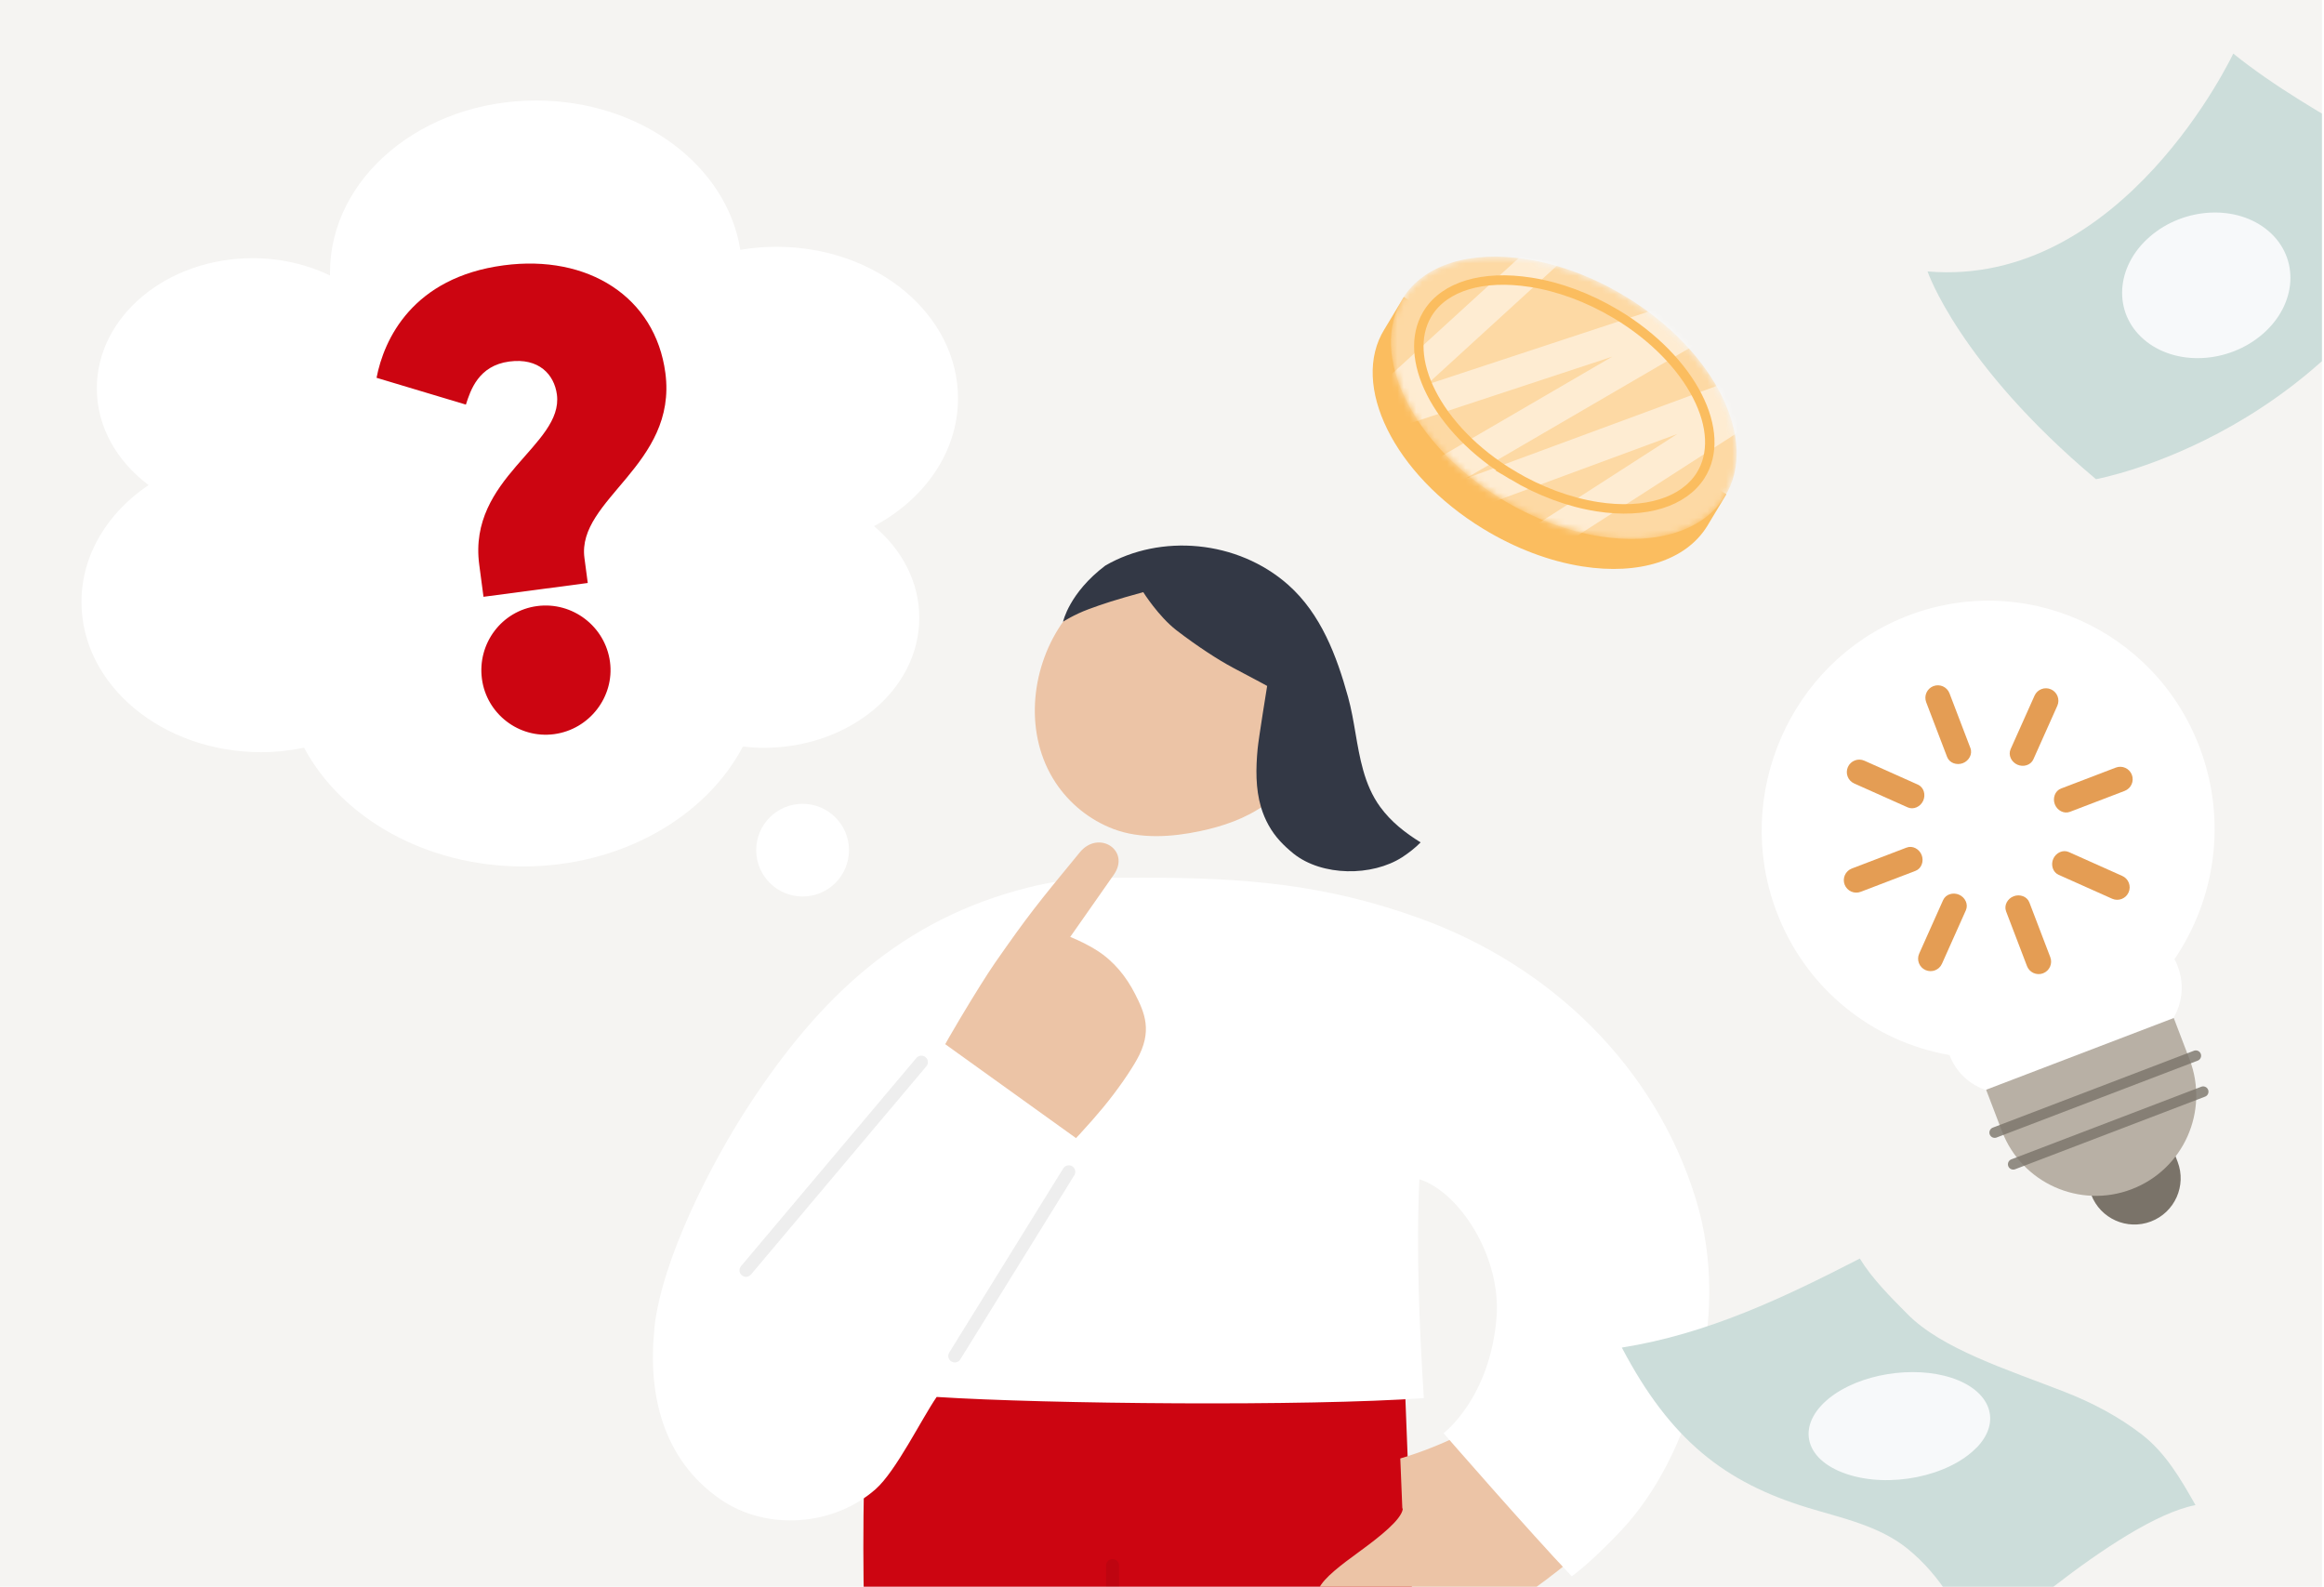 <svg width="375" height="256" viewBox="0 0 375 256" fill="none" xmlns="http://www.w3.org/2000/svg">
<g clip-path="url(#clip0_132_35134)">
<rect width="375" height="256" transform="translate(-0.334)" fill="#F5F4F2"/>
<g clip-path="url(#clip1_132_35134)">
<path fill-rule="evenodd" clip-rule="evenodd" d="M125.523 410.532C133.996 398.909 143.312 385.944 151.464 373.031C151.398 372.64 151.331 372.246 151.264 371.848C145.047 335.004 143.939 322.432 141.923 299.572L141.887 299.157C139.848 276.034 138.322 255.418 140.086 221.137H179.463H184.15H226.597C226.823 227.222 227.019 232.104 227.184 236.223C227.623 247.146 227.846 252.699 227.846 261.086C227.846 272.635 227.74 278.607 227.424 286.43C226.692 304.493 224.684 312.861 222.179 323.302C221.807 324.852 221.424 326.448 221.032 328.129C216.484 347.652 209.539 365.884 199.881 383.408C202.951 399.88 205.454 411.842 205.454 411.842L179.131 414.79C176.246 418.513 173.219 422.219 170.048 425.914C166.591 424.553 161.102 422.931 155.038 421.138C144.297 417.964 131.756 414.257 125.523 410.532Z" fill="#CC0511"/>
<path d="M195.588 386.306C193.475 389.503 190.879 393.315 188.153 397.299L179.937 409.317L179.836 409.503C179.649 409.953 179.799 410.487 180.22 410.77C180.641 411.053 181.193 410.992 181.542 410.652L181.678 410.488L189.889 398.478C192.621 394.486 195.228 390.659 197.346 387.457L196.467 386.883L195.588 386.306ZM197.046 386.008C196.561 385.69 195.907 385.824 195.588 386.306L197.346 387.457C197.664 386.975 197.53 386.326 197.046 386.008ZM180.573 252.585C180.573 252.007 180.102 251.538 179.522 251.538C178.941 251.538 178.471 252.007 178.471 252.585C178.471 273.979 179.096 290.545 176.443 307.146C173.855 323.337 171.114 337.98 163.577 351.383L162.834 352.677L162.743 352.869C162.586 353.33 162.77 353.852 163.207 354.108C163.646 354.364 164.194 354.268 164.521 353.905L164.646 353.736L165.41 352.407C173.153 338.637 175.933 323.652 178.518 307.475C181.205 290.664 180.573 273.862 180.573 252.585Z" fill="black" fill-opacity="0.07"/>
</g>
<path d="M244.222 227.011C238.351 230.273 232.731 233.284 226.129 235.257C226.07 235.275 226.01 235.294 225.951 235.313L226.275 243.264C226.307 243.34 226.331 243.423 226.346 243.516C226.051 245.225 222.703 247.897 219.319 250.362C216.389 252.493 213.651 254.553 212.824 256.27C211.574 258.849 211.74 262.716 213.181 264.667C217.198 270.103 222.52 269.119 229.165 266.866C235.782 264.576 241.639 260.528 247.285 256.496C252.931 252.464 258.154 247.912 262.45 243.373L244.222 227.011Z" fill="#ECC4A6"/>
<path d="M105.572 214.399C106.749 203.159 114.885 187.399 121.023 178.064C132.186 161.09 145.367 148.26 166.158 143.132C172.822 141.478 177.72 141.604 184.51 141.604C200.655 141.604 213.794 142.608 229.182 148.197C250.204 155.815 267.052 172.046 273.632 193.436C279.649 212.997 272.384 235.401 261.741 246.772C258.964 249.739 255.909 252.636 253.627 254.333C246.744 247.1 232.932 231.236 232.932 231.236C232.932 231.236 240.381 225.655 241.471 212.678C242.312 202.674 235.383 192.255 229.035 190.266C228.488 201.652 229.035 214.214 229.748 225.575C210.912 226.915 168.948 226.534 151.14 225.386C148.681 228.965 144.589 237.338 141.31 240.247C134.562 246.212 123.735 247.091 116.209 241.88C106.96 235.475 104.5 224.968 105.593 214.42L105.572 214.399Z" fill="white"/>
<path d="M174.226 137.532C177.276 133.808 182.48 137.213 179.714 141.141C178.92 142.311 173.245 150.35 172.692 151.163C174.272 151.812 175.726 152.535 177.017 153.359C179.692 155.051 181.74 157.566 183.166 160.388C184.676 163.363 186.041 166.358 183.438 170.971C182.398 172.831 180.391 175.784 178.066 178.607C175.886 181.253 172.699 184.737 169.558 187.774L169.469 187.72C166.067 192.225 159.839 193.861 154.554 191.316C148.548 188.424 146.036 181.228 148.945 175.244C148.995 175.14 149.047 175.037 149.1 174.935C151.44 169.82 158.308 158.575 160.544 155.362C165.834 147.772 167.292 145.949 174.226 137.532Z" fill="#ECC4A6"/>
<path fill-rule="evenodd" clip-rule="evenodd" d="M146.77 230.392L175.188 184.748L151.599 167.811L116.015 210.09L146.77 230.392Z" fill="white"/>
<path fill-rule="evenodd" clip-rule="evenodd" d="M149.348 170.565C148.903 170.194 148.241 170.252 147.868 170.695L119.569 204.288C119.196 204.731 119.254 205.391 119.699 205.762C120.143 206.133 120.806 206.075 121.179 205.632L149.477 172.039C149.85 171.596 149.792 170.936 149.348 170.565ZM173.011 188.169C172.517 187.866 171.87 188.02 171.565 188.512L153.17 218.225C152.865 218.717 153.019 219.362 153.513 219.664C154.007 219.967 154.654 219.814 154.958 219.322L173.354 189.608C173.658 189.116 173.505 188.472 173.011 188.169Z" fill="black" fill-opacity="0.07"/>
<path d="M171.169 100.842C166.228 108.237 165.303 118.632 170.307 126.238C172.556 129.661 175.878 132.323 179.683 133.76C184.034 135.408 189.142 135.049 193.62 134.098C197.278 133.337 200.999 132.07 204.068 129.872C206.275 131.879 208.819 132.323 211.3 130.823C213.444 129.534 214.558 126.809 214.285 124.337C214.054 122.139 212.288 120.301 210.312 119.541C210.333 118.886 210.396 117.977 210.522 116.519C210.816 112.801 210.963 109.23 209.807 105.638C208.252 100.8 204.867 96.68 200.557 94.06C193.179 89.581 183.151 89.898 176.298 95.286C174.301 96.849 172.577 98.73 171.169 100.842Z" fill="#ECC4A6"/>
<path d="M198.855 107.679C202.891 109.793 204.467 110.672 204.467 110.672C204.467 110.672 203.101 119.065 202.933 120.802C202.639 123.92 202.575 127.186 203.479 130.241C204.089 132.272 205.119 134.155 206.549 135.704C207.221 136.437 207.957 137.106 208.735 137.734C213.339 141.397 221.39 141.439 226.267 138.299C227.318 137.609 228.349 136.813 229.231 135.913C226.73 134.365 224.459 132.586 222.715 130.2C221.411 128.42 220.549 126.369 219.961 124.255C218.868 120.383 218.594 116.323 217.522 112.451C215.693 105.837 213.15 99.055 207.873 94.367C199.674 87.104 187.262 86.091 178.358 91.249C172.514 95.665 171.536 100.308 171.536 100.308C171.536 100.308 173.292 99.161 175.668 98.285C177.891 97.466 179.745 96.837 184.475 95.539C184.475 95.539 186.914 99.432 189.836 101.693C193.179 104.267 196.71 106.548 198.834 107.658L198.855 107.679Z" fill="#333845"/>
<path d="M148.337 99.679C148.337 93.909 145.545 88.682 141.029 84.891C149.17 80.546 154.584 72.948 154.584 64.281C154.584 50.773 141.472 39.817 125.294 39.817C123.295 39.817 121.343 39.986 119.455 40.308C117.299 26.712 103.371 16.217 86.5 16.217C68.137 16.217 53.247 28.651 53.247 43.987C53.247 44.139 53.259 44.291 53.259 44.442C49.576 42.679 45.322 41.657 40.776 41.657C26.883 41.657 15.624 51.059 15.624 62.664C15.624 68.866 18.858 74.42 23.975 78.263C17.378 82.701 13.148 89.494 13.148 97.127C13.148 110.507 26.137 121.358 42.163 121.358C44.547 121.358 46.849 121.089 49.063 120.639C55.106 131.928 68.656 139.795 84.419 139.795C100.183 139.795 113.884 131.841 119.875 120.452C120.97 120.575 122.077 120.657 123.214 120.657C137.089 120.657 148.337 111.266 148.337 99.679Z" fill="white"/>
<path d="M94.304 90.01L94.841 94.06L78.017 96.289L77.329 91.097C75.471 77.076 90.948 71.856 89.861 63.652C89.434 60.432 86.958 57.696 82.181 58.329C77.196 58.989 75.926 62.962 75.177 65.28L60.76 60.955C61.949 54.774 66.54 44.761 81.287 42.807C94.892 41.005 105.741 47.916 107.364 60.17C109.332 75.021 93.052 80.559 94.304 90.01ZM89.407 118.451C83.695 119.208 78.506 115.14 77.763 109.532C77.007 103.82 80.957 98.541 86.669 97.785C92.381 97.028 97.673 101.082 98.43 106.794C99.173 112.402 95.119 117.694 89.407 118.451Z" fill="#CC0511"/>
<g clip-path="url(#clip2_132_35134)">
<path d="M226.522 47.924C226.067 48.661 223.849 52.381 223.394 53.118C217.813 62.094 224.935 76.529 239.285 85.293C244.428 88.436 249.983 90.55 255.348 91.39C264.519 92.826 272.029 90.408 275.44 84.935C275.895 84.198 278.112 80.478 278.567 79.741L226.522 47.924Z" fill="#FBBD5F"/>
<mask id="mask0_132_35134" style="mask-type:alpha" maskUnits="userSpaceOnUse" x="224" y="41" width="57" height="46">
<path d="M262.421 47.925C257.28 44.769 251.723 42.668 246.358 41.828C237.187 40.392 229.761 42.674 226.351 48.146C220.769 57.122 227.82 71.695 242.17 80.459C247.312 83.602 252.868 85.716 258.233 86.556C267.404 87.992 274.914 85.574 278.324 80.101C283.906 71.125 276.783 56.69 262.433 47.927L262.421 47.925Z" fill="#FDD9A4"/>
</mask>
<g mask="url(#mask0_132_35134)">
<path d="M262.421 47.925C257.28 44.769 251.723 42.668 246.358 41.828C237.187 40.392 229.761 42.674 226.351 48.146C220.769 57.122 227.82 71.695 242.17 80.459C247.312 83.602 252.868 85.716 258.233 86.556C267.404 87.992 274.914 85.574 278.324 80.101C283.906 71.125 276.783 56.69 262.433 47.927L262.421 47.925Z" fill="#FDD9A4"/>
<path d="M228.281 100.299L291.522 59.606L209.896 89.747L282.338 47.562L219.757 68.181L262.915 28.753" stroke="white" stroke-opacity="0.5" stroke-width="5.076" stroke-miterlimit="10"/>
<path d="M247.019 45.549C251.569 46.261 256.303 48.015 260.709 50.64L260.835 50.715L260.843 50.716C266.921 54.372 271.449 59.149 273.878 63.889C276.329 68.67 276.595 73.29 274.389 76.742C271.682 80.973 265.566 82.977 257.74 81.751C253.19 81.039 248.456 79.285 244.05 76.66L244.051 76.66C237.913 72.997 233.359 68.159 230.93 63.359C228.572 58.698 228.263 54.187 230.253 50.77L230.453 50.442C233.142 46.229 239.183 44.322 247.019 45.549Z" stroke="#FBBD5F" stroke-width="1.523" stroke-miterlimit="10"/>
</g>
</g>
<path d="M354.244 242.841C341.784 245.228 318.049 267.171 318.04 267.187C317.429 260.842 312.956 254.053 307.815 249.888C303.215 246.159 297.186 244.93 291.645 243.24C278.285 239.147 269.537 232.346 261.698 217.421C275.562 215.214 287.757 209.406 300.099 203.057C302.109 206.342 305.093 209.299 307.788 212.017C313.335 217.647 323.882 220.96 333.123 224.556C337.56 226.291 341.84 228.53 345.612 231.449C349.449 234.416 351.904 238.666 354.25 242.813L354.244 242.841Z" fill="#CCDDDA"/>
<path d="M318.94 233.554C314.478 238.176 304.856 240.199 297.844 237.778C290.919 235.387 289.916 229.809 295.161 225.585C300.047 221.657 308.715 220.287 314.887 222.297C321.131 224.329 323.092 229.267 318.955 233.563L318.94 233.554Z" fill="#F7F9FA"/>
<g filter="url(#filter0_f_132_35134)">
<ellipse cx="320.426" cy="134.431" rx="32.934" ry="32.921" transform="rotate(-20.915 320.426 134.431)" fill="white"/>
</g>
<path d="M354.949 120.627C347.697 101.425 326.278 91.91 307.293 99.561C288.846 106.998 279.588 128.225 286.613 146.962C291.358 159.624 302.262 168.086 314.575 170.224C316.436 175.148 321.898 177.61 326.776 175.724L345.953 168.305C350.831 166.416 353.279 160.895 351.421 155.971L351.275 155.585C351.164 155.292 351.026 155.017 350.867 154.76C357.459 145.085 359.399 132.417 354.948 120.631L354.949 120.627Z" fill="white"/>
<path d="M336.162 189.42L350.1 184.092L351.381 187.444C352.851 191.292 350.923 195.605 347.074 197.076C343.225 198.547 338.913 196.62 337.442 192.772L336.162 189.42Z" fill="#7A7369"/>
<path d="M320.481 175.821L350.757 164.248L353.317 170.948C356.511 179.308 352.322 188.675 343.962 191.871C335.601 195.067 326.234 190.881 323.041 182.522L320.481 175.821Z" fill="#B8B0A5"/>
<path d="M314.57 111.86C314.173 110.823 313.01 110.303 311.972 110.7C310.934 111.097 310.414 112.26 310.81 113.297L314.183 122.125C314.559 123.11 315.737 123.508 316.723 123.131C317.708 122.755 318.319 121.674 317.943 120.69L314.57 111.86Z" fill="#E49D54"/>
<path d="M324.433 120.867C324.003 121.83 324.554 122.942 325.517 123.372C326.48 123.803 327.676 123.471 328.107 122.508L331.966 113.878C332.42 112.864 331.965 111.674 330.951 111.221C329.937 110.768 328.747 111.223 328.293 112.237L324.433 120.867Z" fill="#E49D54"/>
<path d="M332.57 127.222C331.585 127.599 331.186 128.776 331.563 129.761C331.939 130.746 333.02 131.357 334.005 130.981L342.835 127.605C343.873 127.208 344.393 126.045 343.997 125.008C343.601 123.97 342.438 123.45 341.4 123.847L332.57 127.222Z" fill="#E49D54"/>
<path d="M333.824 137.471C332.861 137.041 331.748 137.592 331.317 138.555C330.887 139.518 331.218 140.715 332.181 141.145L340.809 145C341.824 145.453 343.014 144.998 343.468 143.984C343.921 142.969 343.467 141.78 342.452 141.327L333.824 137.471Z" fill="#E49D54"/>
<path d="M327.462 145.607C327.086 144.622 325.91 144.225 324.926 144.601C323.939 144.978 323.327 146.06 323.704 147.046L327.076 155.873C327.473 156.91 328.635 157.43 329.673 157.033C330.712 156.636 331.232 155.473 330.835 154.436L327.462 145.607Z" fill="#E49D54"/>
<path d="M317.213 146.865C317.644 145.902 317.093 144.79 316.13 144.359C315.167 143.929 313.97 144.261 313.54 145.224L309.68 153.855C309.226 154.869 309.68 156.059 310.695 156.512C311.709 156.965 312.899 156.51 313.353 155.496L317.213 146.865Z" fill="#E49D54"/>
<path d="M309.079 140.509C310.064 140.133 310.462 138.956 310.086 137.971C309.709 136.986 308.628 136.375 307.642 136.752L298.811 140.128C297.773 140.524 297.253 141.687 297.649 142.725C298.045 143.763 299.208 144.282 300.246 143.886L309.079 140.509Z" fill="#E49D54"/>
<path d="M307.824 130.263C308.787 130.693 309.9 130.142 310.331 129.179C310.761 128.216 310.43 127.02 309.467 126.59L300.836 122.733C299.822 122.28 298.631 122.735 298.178 123.749C297.724 124.764 298.179 125.954 299.193 126.407L307.824 130.263Z" fill="#E49D54"/>
<path opacity="0.8" d="M321.863 182.731C322.187 182.608 343.633 174.412 354.316 170.329" stroke="#7A7369" stroke-width="1.709" stroke-linecap="round"/>
<path opacity="0.8" d="M324.852 187.85C325.158 187.733 345.415 179.991 355.505 176.135" stroke="#7A7369" stroke-width="1.709" stroke-linecap="round"/>
<path d="M360.367 8.629C360.367 8.629 342.602 46.472 311.028 43.794C311.028 43.794 316.122 58.776 338.207 77.314C338.207 77.314 377.92 70.167 395.303 29.309C395.303 29.309 373.067 18.917 360.35 8.636L360.367 8.629Z" fill="#CCDDDA"/>
<path d="M345.952 54.784C340.908 50.453 341.325 43.025 346.878 38.2C352.436 33.365 361.011 32.956 366.055 37.288C371.098 41.62 370.681 49.048 365.128 53.872C359.571 58.707 350.995 59.116 345.952 54.784Z" fill="#F7F9FA"/>
<path d="M129.509 144.642C133.644 144.642 136.994 141.295 136.992 137.166C136.99 133.037 133.636 129.689 129.502 129.689C125.367 129.689 122.017 133.037 122.019 137.166C122.021 141.295 125.375 144.642 129.509 144.642Z" fill="white"/>
</g>
<defs>
<filter id="filter0_f_132_35134" x="263.32" y="77.335" width="114.21" height="114.191" filterUnits="userSpaceOnUse" color-interpolation-filters="sRGB">
<feFlood flood-opacity="0" result="BackgroundImageFix"/>
<feBlend mode="normal" in="SourceGraphic" in2="BackgroundImageFix" result="shape"/>
<feGaussianBlur stdDeviation="12.082" result="effect1_foregroundBlur_132_35134"/>
</filter>
<clipPath id="clip0_132_35134">
<rect width="375" height="256" fill="white" transform="translate(-0.334)"/>
</clipPath>
<clipPath id="clip1_132_35134">
<rect width="147.155" height="217.673" fill="white" transform="matrix(-1 0 0 1 234.161 221.137)"/>
</clipPath>
<clipPath id="clip2_132_35134">
<rect width="60.637" height="48.005" fill="white" transform="translate(224.666 38.141) rotate(8.9)"/>
</clipPath>
</defs>
</svg>
